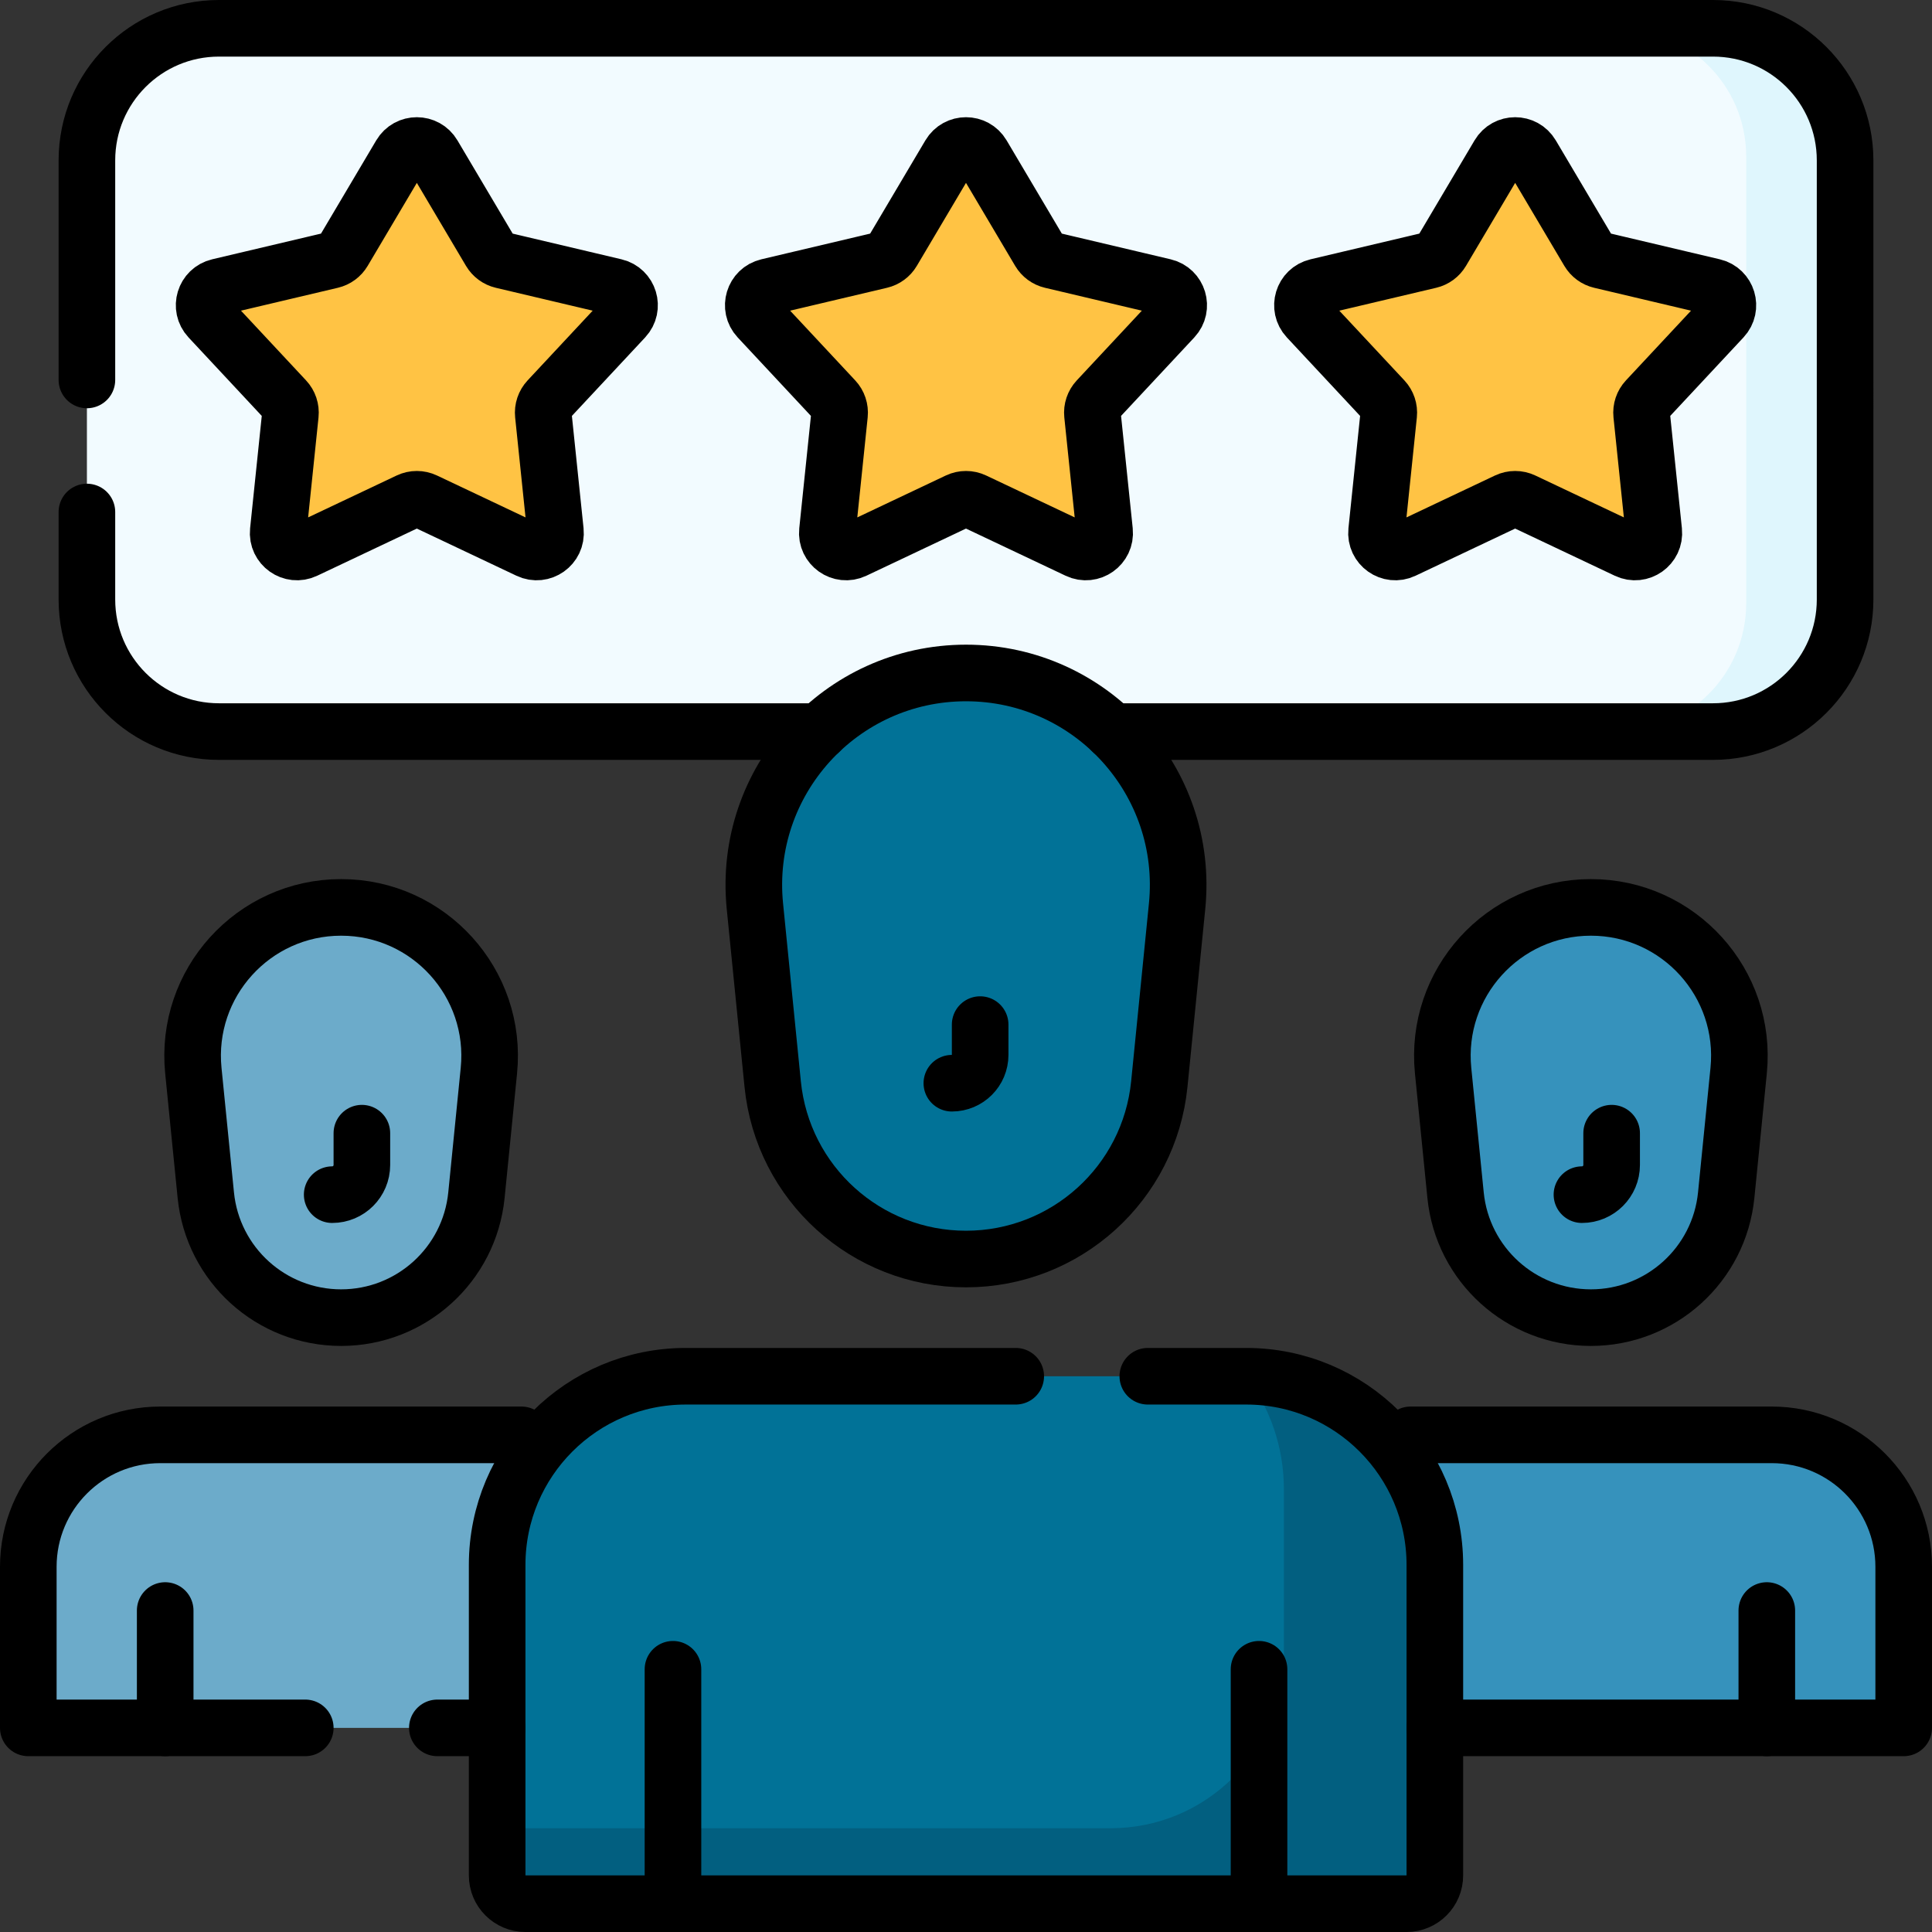 <?xml version="1.0" encoding="UTF-8"?>
<svg xmlns="http://www.w3.org/2000/svg" xmlns:xlink="http://www.w3.org/1999/xlink" version="1.1" id="Capa_1" x="0px" y="0px" viewBox="0 0 512 512" style="enable-background:new 0 0 512 512;" xml:space="preserve" width="512" height="512">
<rect x="0" y="0" width="512" height="512" fill="#333333" stroke="none"/>
<g>
	<path style="fill:#6CABCA;" d="M173.167,457.906H7.5v-42.684c0-19.314,15.657-34.972,34.972-34.972h95.723&#10;&#9;&#9;c19.314,0,34.972,15.657,34.972,34.972V457.906z"/>
	<path style="fill:#6CABCA;" d="M90.4,240.469L90.4,240.469c-23.284,0-41.477,20.104-39.16,43.272&#10;&#9;&#9;c1.85,18.497,1.455,14.546,3.299,32.993c1.842,18.424,17.345,32.454,35.861,32.454h0c18.516,0,34.019-14.03,35.861-32.454&#10;&#9;&#9;c1.05-10.503,2.375-23.745,3.299-32.993C131.877,260.572,113.684,240.469,90.4,240.469z"/>
	<path style="fill:#3692BC;" d="M338.833,457.906H504.5v-42.684c0-19.314-15.657-34.972-34.972-34.972h-95.723&#10;&#9;&#9;c-19.314,0-34.972,15.657-34.972,34.972V457.906z"/>
	<path style="fill:#3692BC;" d="M421.6,240.469L421.6,240.469c-23.284,0-41.477,20.104-39.16,43.272&#10;&#9;&#9;c1.85,18.497,1.455,14.546,3.299,32.993c1.842,18.424,17.345,32.454,35.861,32.454h0c18.516,0,34.019-14.03,35.861-32.454&#10;&#9;&#9;c1.05-10.503,2.375-23.745,3.299-32.993C463.077,260.572,444.884,240.469,421.6,240.469z"/>
	<path style="fill:#F2FBFF;" d="M453.969,193.875H58.031c-19.33,0-35-15.67-35-35V42.5c0-19.33,15.67-35,35-35h395.938&#10;&#9;&#9;c19.33,0,35,15.67,35,35v116.375C488.969,178.205,473.299,193.875,453.969,193.875z"/>
	<path style="fill:#DFF6FD;" d="M454.994,7.5h-26.209c18.764,0,33.975,15.211,33.975,33.975V159.9&#10;&#9;&#9;c0,18.764-15.211,33.975-33.975,33.975h26.209c18.764,0,33.975-15.211,33.975-33.975V41.475&#10;&#9;&#9;C488.969,22.711,473.758,7.5,454.994,7.5z"/>
	<path style="fill:#017297;" d="M256,178.344c-33.262,0-59.253,28.719-55.943,61.817c0.721,7.211,4.057,40.573,4.713,47.133&#10;&#9;&#9;c2.632,26.32,24.779,46.363,51.23,46.363s48.598-20.043,51.23-46.363c1.568-15.676,3.15-31.496,4.713-47.133&#10;&#9;&#9;C315.253,207.063,289.262,178.344,256,178.344z"/>
	<path style="fill:#017297;" d="M330.25,364.719h-148.5c-27.614,0-50,22.386-50,50V497c0,4.142,3.358,7.5,7.5,7.5h233.5&#10;&#9;&#9;c4.142,0,7.5-3.358,7.5-7.5v-82.281C380.25,387.104,357.864,364.719,330.25,364.719z"/>
	<path style="fill:#025F80;" d="M330.253,364.719c6.277,8.357,9.997,18.744,9.997,30v43.875c0,25.353-20.553,45.906-45.906,45.906&#10;&#9;&#9;H131.75V497c0,4.142,3.358,7.5,7.5,7.5h233.5c4.142,0,7.5-3.358,7.5-7.5v-82.281C380.25,387.105,357.866,364.72,330.253,364.719z"/>
	<path style="fill:#FFC344;" d="M260.302,41.014l15.183,25.63c0.692,1.169,1.83,2.005,3.152,2.318l29.882,7.058&#10;&#9;&#9;c3.736,0.882,5.125,5.471,2.506,8.278l-20.192,21.635c-0.987,1.057-1.467,2.49-1.318,3.928l3.207,30.899&#10;&#9;&#9;c0.402,3.877-3.59,6.703-7.113,5.035l-27.471-13.005c-1.354-0.641-2.925-0.641-4.279,0l-27.471,13.005&#10;&#9;&#9;c-3.523,1.668-7.515-1.158-7.113-5.035l3.207-30.899c0.149-1.438-0.331-2.871-1.318-3.928l-20.192-21.635&#10;&#9;&#9;c-2.619-2.806-1.23-7.395,2.506-8.278l29.882-7.058c1.322-0.312,2.46-1.149,3.152-2.318l15.183-25.63&#10;&#9;&#9;C253.635,37.745,258.365,37.745,260.302,41.014z"/>
	<path style="fill:#FFC344;" d="M114.769,41.014l15.183,25.63c0.692,1.169,1.83,2.005,3.152,2.318l29.882,7.058&#10;&#9;&#9;c3.736,0.882,5.125,5.471,2.506,8.278l-20.192,21.635c-0.987,1.057-1.467,2.49-1.318,3.928l3.207,30.899&#10;&#9;&#9;c0.402,3.877-3.59,6.703-7.113,5.035l-27.471-13.005c-1.354-0.641-2.925-0.641-4.279,0l-27.471,13.005&#10;&#9;&#9;c-3.523,1.668-7.515-1.158-7.113-5.035l3.207-30.899c0.149-1.438-0.331-2.871-1.318-3.928L55.442,84.298&#10;&#9;&#9;c-2.619-2.806-1.23-7.395,2.506-8.278l29.882-7.058c1.322-0.312,2.46-1.149,3.152-2.318l15.183-25.63&#10;&#9;&#9;C108.102,37.745,112.833,37.745,114.769,41.014z"/>
	<path style="fill:#FFC344;" d="M397.231,41.014l-15.183,25.63c-0.692,1.169-1.83,2.005-3.152,2.318l-29.882,7.058&#10;&#9;&#9;c-3.736,0.882-5.125,5.471-2.506,8.278l20.192,21.635c0.987,1.057,1.467,2.49,1.318,3.928l-3.207,30.899&#10;&#9;&#9;c-0.402,3.877,3.59,6.703,7.113,5.035l27.471-13.005c1.354-0.641,2.925-0.641,4.279,0l27.471,13.005&#10;&#9;&#9;c3.523,1.668,7.515-1.158,7.113-5.035l-3.207-30.899c-0.149-1.438,0.331-2.871,1.318-3.928l20.192-21.635&#10;&#9;&#9;c2.619-2.806,1.23-7.395-2.506-8.278l-29.882-7.058c-1.322-0.312-2.46-1.149-3.152-2.318l-15.183-25.63&#10;&#9;&#9;C403.898,37.745,399.167,37.745,397.231,41.014z"/>
	<path style="fill:none;stroke:#000000;stroke-width:15;stroke-linecap:round;stroke-linejoin:round;stroke-miterlimit:10;" d="&#10;&#9;&#9;M95.901,300.303v8.426c0,4.346-3.523,7.869-7.869,7.869"/>
	<path style="fill:none;stroke:#000000;stroke-width:15;stroke-linecap:round;stroke-linejoin:round;stroke-miterlimit:10;" d="&#10;&#9;&#9;M90.4,240.469L90.4,240.469c-23.284,0-41.477,20.104-39.16,43.272l3.299,32.993c1.842,18.424,17.345,32.454,35.861,32.454h0&#10;&#9;&#9;c18.516,0,34.019-14.03,35.861-32.454c1.05-10.503,2.375-23.745,3.299-32.993C131.877,260.572,113.684,240.469,90.4,240.469z"/>
	<path style="fill:none;stroke:#000000;stroke-width:15;stroke-linecap:round;stroke-linejoin:round;stroke-miterlimit:10;" d="&#10;&#9;&#9;M427.101,300.303v8.426c0,4.346-3.523,7.869-7.869,7.869"/>
	<path style="fill:none;stroke:#000000;stroke-width:15;stroke-linecap:round;stroke-linejoin:round;stroke-miterlimit:10;" d="&#10;&#9;&#9;M421.6,240.469L421.6,240.469c-23.284,0-41.477,20.104-39.16,43.272l3.299,32.993c1.842,18.424,17.345,32.454,35.861,32.454h0&#10;&#9;&#9;c18.516,0,34.019-14.03,35.861-32.454c1.05-10.503,2.375-23.745,3.299-32.993C463.077,260.573,444.884,240.469,421.6,240.469z"/>
	
		<line style="fill:none;stroke:#000000;stroke-width:15;stroke-linecap:round;stroke-linejoin:round;stroke-miterlimit:10;" x1="178.344" y1="442.375" x2="178.344" y2="504.5"/>
	
		<line style="fill:none;stroke:#000000;stroke-width:15;stroke-linecap:round;stroke-linejoin:round;stroke-miterlimit:10;" x1="333.656" y1="442.375" x2="333.656" y2="504.5"/>
	<path style="fill:none;stroke:#000000;stroke-width:15;stroke-linecap:round;stroke-linejoin:round;stroke-miterlimit:10;" d="&#10;&#9;&#9;M259.75,271.531v8.031c0,4.142-3.358,7.5-7.5,7.5"/>
	<path style="fill:none;stroke:#000000;stroke-width:15;stroke-linecap:round;stroke-linejoin:round;stroke-miterlimit:10;" d="&#10;&#9;&#9;M256,178.344c-33.262,0-59.253,28.719-55.943,61.817c0.721,7.211,4.057,40.573,4.713,47.133&#10;&#9;&#9;c2.632,26.32,24.779,46.363,51.23,46.363s48.598-20.043,51.23-46.363c1.568-15.676,3.15-31.496,4.713-47.133&#10;&#9;&#9;C315.253,207.063,289.262,178.344,256,178.344z"/>
	<path style="fill:none;stroke:#000000;stroke-width:15;stroke-linecap:round;stroke-linejoin:round;stroke-miterlimit:10;" d="&#10;&#9;&#9;M269.181,364.719H181.75c-27.614,0-50,22.386-50,50V497c0,4.142,3.358,7.5,7.5,7.5h233.5c4.142,0,7.5-3.358,7.5-7.5v-82.281&#10;&#9;&#9;c0-27.614-22.386-50-50-50h-26.069"/>
	<path style="fill:none;stroke:#000000;stroke-width:15;stroke-linecap:round;stroke-linejoin:round;stroke-miterlimit:10;" d="&#10;&#9;&#9;M260.302,41.014l15.183,25.63c0.692,1.169,1.83,2.005,3.152,2.318l29.882,7.058c3.736,0.882,5.125,5.471,2.506,8.278&#10;&#9;&#9;l-20.192,21.635c-0.987,1.057-1.467,2.49-1.318,3.928l3.207,30.899c0.402,3.877-3.59,6.703-7.113,5.035l-27.471-13.005&#10;&#9;&#9;c-1.354-0.641-2.925-0.641-4.279,0l-27.471,13.005c-3.523,1.668-7.515-1.158-7.113-5.035l3.207-30.899&#10;&#9;&#9;c0.149-1.438-0.331-2.871-1.318-3.928l-20.192-21.635c-2.619-2.806-1.23-7.395,2.506-8.278l29.882-7.058&#10;&#9;&#9;c1.322-0.312,2.46-1.149,3.152-2.318l15.183-25.63C253.635,37.745,258.365,37.745,260.302,41.014z"/>
	<path style="fill:none;stroke:#000000;stroke-width:15;stroke-linecap:round;stroke-linejoin:round;stroke-miterlimit:10;" d="&#10;&#9;&#9;M114.769,41.014l15.183,25.63c0.692,1.169,1.83,2.005,3.152,2.318l29.882,7.058c3.736,0.882,5.125,5.471,2.506,8.278&#10;&#9;&#9;l-20.192,21.635c-0.987,1.057-1.467,2.49-1.318,3.928l3.207,30.899c0.402,3.877-3.59,6.703-7.113,5.035l-27.471-13.005&#10;&#9;&#9;c-1.354-0.641-2.925-0.641-4.279,0l-27.471,13.005c-3.523,1.668-7.515-1.158-7.113-5.035l3.207-30.899&#10;&#9;&#9;c0.149-1.438-0.331-2.871-1.318-3.928L55.442,84.298c-2.619-2.806-1.23-7.395,2.506-8.278l29.882-7.058&#10;&#9;&#9;c1.322-0.312,2.46-1.149,3.152-2.318l15.183-25.63C108.102,37.745,112.833,37.745,114.769,41.014z"/>
	<path style="fill:none;stroke:#000000;stroke-width:15;stroke-linecap:round;stroke-linejoin:round;stroke-miterlimit:10;" d="&#10;&#9;&#9;M397.231,41.014l-15.183,25.63c-0.692,1.169-1.83,2.005-3.152,2.318l-29.882,7.058c-3.736,0.882-5.125,5.471-2.506,8.278&#10;&#9;&#9;l20.192,21.635c0.987,1.057,1.467,2.49,1.318,3.928l-3.207,30.899c-0.402,3.877,3.59,6.703,7.113,5.035l27.471-13.005&#10;&#9;&#9;c1.354-0.641,2.925-0.641,4.279,0l27.471,13.005c3.523,1.668,7.515-1.158,7.113-5.035l-3.207-30.899&#10;&#9;&#9;c-0.149-1.438,0.331-2.871,1.318-3.928l20.192-21.635c2.619-2.806,1.23-7.395-2.506-8.278l-29.882-7.058&#10;&#9;&#9;c-1.322-0.312-2.46-1.149-3.152-2.318l-15.183-25.63C403.898,37.745,399.167,37.745,397.231,41.014z"/>
	<path style="fill:none;stroke:#000000;stroke-width:15;stroke-linecap:round;stroke-linejoin:round;stroke-miterlimit:10;" d="&#10;&#9;&#9;M23.031,135.688v23.188c0,19.33,15.67,35,35,35h159.171"/>
	<path style="fill:none;stroke:#000000;stroke-width:15;stroke-linecap:round;stroke-linejoin:round;stroke-miterlimit:10;" d="&#10;&#9;&#9;M294.798,193.875h159.171c19.33,0,35-15.67,35-35V42.5c0-19.33-15.67-35-35-35H58.031c-19.33,0-35,15.67-35,35v58.188"/>
	
		<line style="fill:none;stroke:#000000;stroke-width:15;stroke-linecap:round;stroke-linejoin:round;stroke-miterlimit:10;" x1="43.777" y1="426.806" x2="43.777" y2="457.906"/>
	
		<line style="fill:none;stroke:#000000;stroke-width:15;stroke-linecap:round;stroke-linejoin:round;stroke-miterlimit:10;" x1="468.223" y1="426.806" x2="468.223" y2="457.906"/>
	<path style="fill:none;stroke:#000000;stroke-width:15;stroke-linecap:round;stroke-linejoin:round;stroke-miterlimit:10;" d="&#10;&#9;&#9;M380.25,457.906H504.5v-42.684c0-19.314-15.657-34.972-34.972-34.972h-95.723"/>
	
		<line style="fill:none;stroke:#000000;stroke-width:15;stroke-linecap:round;stroke-linejoin:round;stroke-miterlimit:10;" x1="115.901" y1="457.906" x2="131.75" y2="457.906"/>
	<path style="fill:none;stroke:#000000;stroke-width:15;stroke-linecap:round;stroke-linejoin:round;stroke-miterlimit:10;" d="&#10;&#9;&#9;M138.195,380.25H42.472c-19.314,0-34.972,15.657-34.972,34.972v42.684h73.401"/>
</g>















</svg>
